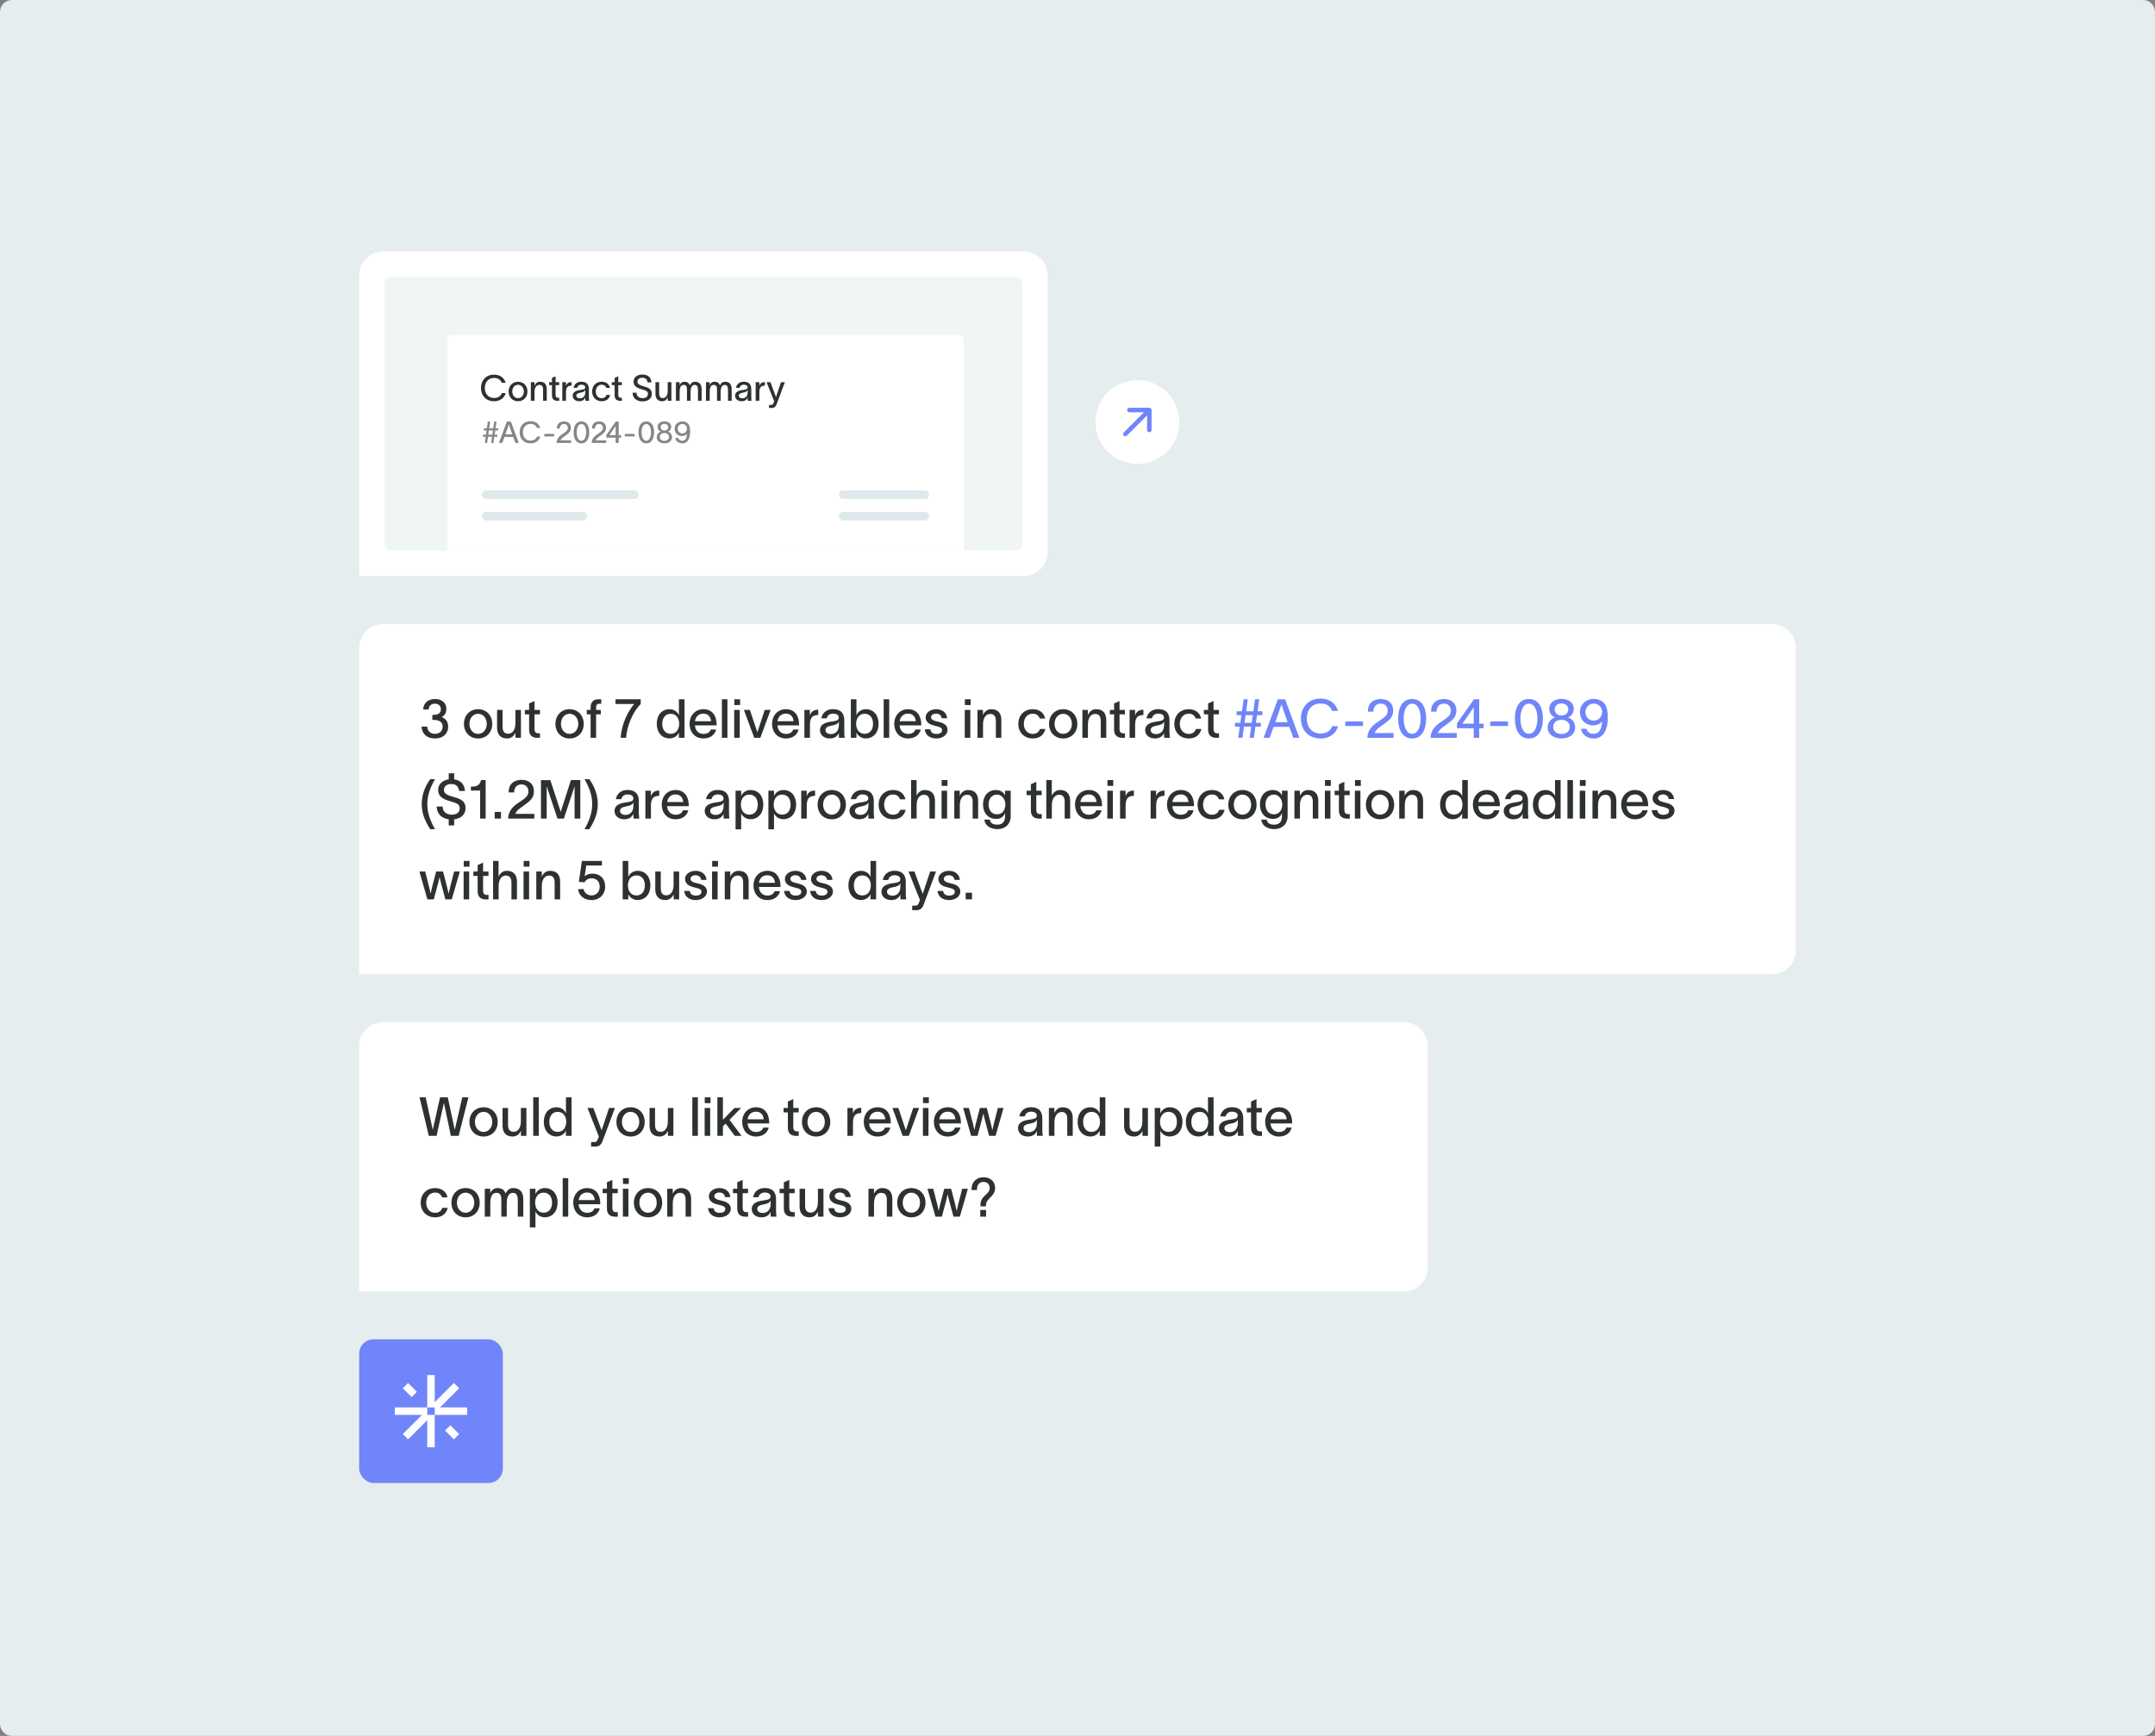 <svg width="720" height="580" viewBox="0 0 720 580" fill="none" xmlns="http://www.w3.org/2000/svg">
<rect x="0" y="0" width="720" height="580" fill="#808080" stroke="none"/>
<path d="M0 4C0 1.791 1.791 0 4 0H716C718.209 0 720 1.791 720 4V576C720 578.209 718.209 580 716 580H4C1.791 580 0 578.209 0 576V4Z" fill="#E5EDEF"/>
<path d="M120 92C120 87.582 123.582 84 128 84H342C346.418 84 350 87.582 350 92V184.5C350 188.918 346.418 192.5 342 192.5H120V92Z" fill="white"/>
<rect x="128.5" y="92.5" width="213" height="91.5" rx="2" fill="#F0F5F6"/>
<path d="M149.5 113.438C149.5 112.644 150.144 112 150.938 112H320.562C321.356 112 322 112.644 322 113.438V184H149.5V113.438Z" fill="white"/>
<path d="M168.962 131.326C168.602 132.826 167.222 134.062 165.05 134.062C162.302 134.062 160.694 132.106 160.694 129.622C160.694 127.162 162.314 125.182 165.062 125.182C167.21 125.182 168.434 126.31 168.962 127.918H167.666C167.21 126.862 166.418 126.274 165.062 126.274C163.082 126.274 161.99 127.798 161.99 129.622C161.99 131.446 163.07 132.97 165.062 132.97C166.466 132.97 167.33 132.286 167.678 131.326H168.962ZM173.083 134.062C171.223 134.062 169.927 132.694 169.927 130.81C169.927 128.926 171.223 127.546 173.083 127.546C174.943 127.546 176.227 128.926 176.227 130.81C176.227 132.694 174.943 134.062 173.083 134.062ZM171.151 130.81C171.151 132.034 171.919 133.042 173.083 133.042C174.235 133.042 175.015 132.034 175.015 130.81C175.015 129.574 174.235 128.566 173.083 128.566C171.919 128.566 171.151 129.574 171.151 130.81ZM177.354 133.906V127.702H178.578V128.83C178.902 128.122 179.478 127.546 180.438 127.546C182.058 127.546 182.67 128.614 182.67 129.958V133.906H181.446V130.162C181.446 129.13 181.05 128.602 180.198 128.602C179.31 128.602 178.59 129.358 178.59 130.942V133.906H177.354ZM185.627 131.974C185.627 132.574 185.879 132.91 186.419 132.91H186.839V133.918H186.239C184.919 133.918 184.415 133.15 184.415 132.094V128.686H183.467V127.702H184.415V126.262L185.627 125.722V127.702H186.827V128.686H185.627V131.974ZM189.089 127.702V128.902C189.413 128.014 190.037 127.666 190.949 127.666V128.83C190.889 128.83 190.613 128.842 190.433 128.89C189.773 128.998 189.101 129.322 189.101 131.026V133.906H187.865V127.702H189.089ZM191.638 129.586C191.782 128.638 192.574 127.534 194.194 127.534C196.366 127.534 196.75 128.89 196.75 130.042V132.562C196.75 133.03 196.786 133.57 196.846 133.906H195.562C195.538 133.642 195.538 133.39 195.538 133.09V132.826H195.526C195.346 133.318 194.83 134.062 193.51 134.062C192.07 134.062 191.338 133.15 191.338 132.214C191.338 130.474 193.498 130.378 194.41 130.222C195.214 130.09 195.526 129.898 195.526 129.382C195.526 128.866 195.046 128.53 194.218 128.53C193.51 128.53 192.982 128.938 192.838 129.586H191.638ZM192.562 132.19C192.562 132.73 193.042 133.09 193.786 133.09C194.674 133.09 195.55 132.526 195.55 131.026V130.27C195.418 130.642 195.118 130.99 193.93 131.194C193.054 131.362 192.562 131.614 192.562 132.19ZM203.853 131.95C203.529 133.294 202.545 134.062 201.045 134.062C199.149 134.062 197.829 132.73 197.829 130.81C197.829 128.878 199.149 127.546 201.045 127.546C202.605 127.546 203.553 128.422 203.805 129.622H202.605C202.377 129.034 201.933 128.542 201.021 128.542C199.821 128.542 199.053 129.538 199.053 130.81C199.053 132.07 199.821 133.054 201.021 133.054C201.849 133.054 202.389 132.67 202.641 131.95H203.853ZM206.568 131.974C206.568 132.574 206.82 132.91 207.36 132.91H207.78V133.918H207.18C205.86 133.918 205.356 133.15 205.356 132.094V128.686H204.408V127.702H205.356V126.262L206.568 125.722V127.702H207.768V128.686H206.568V131.974ZM212.652 131.218C212.712 132.43 213.54 133.03 214.716 133.03C215.7 133.03 216.48 132.586 216.48 131.614C216.48 130.618 215.64 130.438 214.56 130.114C213.144 129.682 211.716 129.25 211.68 127.594C211.656 125.95 213.072 125.134 214.62 125.134C216.336 125.134 217.5 125.974 217.656 127.75H216.348C216.192 126.718 215.676 126.214 214.608 126.214C213.708 126.214 212.976 126.586 212.976 127.546C212.976 128.374 213.768 128.698 214.884 129.022C216.324 129.442 217.776 129.778 217.776 131.59C217.776 133.342 216.276 134.11 214.716 134.11C212.844 134.11 211.416 133.198 211.344 131.218H212.652ZM219.001 131.65V127.702H220.225V131.446C220.225 132.478 220.621 133.006 221.473 133.006C222.361 133.006 223.081 132.25 223.081 130.666V127.702H224.317V133.906H223.093V132.778C222.769 133.486 222.193 134.062 221.233 134.062C219.613 134.062 219.001 132.994 219.001 131.65ZM225.834 133.906V127.702H227.058V128.746C227.202 128.17 227.802 127.546 228.654 127.546C229.614 127.546 230.19 127.93 230.478 128.758C230.85 127.954 231.39 127.546 232.242 127.546C233.766 127.546 234.414 128.614 234.414 129.958V133.906H233.19V130.162C233.19 129.13 232.818 128.602 232.074 128.602C231.306 128.602 230.73 129.37 230.73 130.882V133.906H229.518V130.162C229.518 129.13 229.266 128.602 228.414 128.602C227.358 128.602 227.07 129.682 227.07 130.942V133.906H225.834ZM235.877 133.906V127.702H237.101V128.746C237.245 128.17 237.845 127.546 238.697 127.546C239.657 127.546 240.233 127.93 240.521 128.758C240.893 127.954 241.433 127.546 242.285 127.546C243.809 127.546 244.457 128.614 244.457 129.958V133.906H243.233V130.162C243.233 129.13 242.861 128.602 242.117 128.602C241.349 128.602 240.773 129.37 240.773 130.882V133.906H239.561V130.162C239.561 129.13 239.309 128.602 238.457 128.602C237.401 128.602 237.113 129.682 237.113 130.942V133.906H235.877ZM245.896 129.586C246.04 128.638 246.832 127.534 248.452 127.534C250.624 127.534 251.008 128.89 251.008 130.042V132.562C251.008 133.03 251.044 133.57 251.104 133.906H249.82C249.796 133.642 249.796 133.39 249.796 133.09V132.826H249.784C249.604 133.318 249.088 134.062 247.768 134.062C246.328 134.062 245.596 133.15 245.596 132.214C245.596 130.474 247.756 130.378 248.668 130.222C249.472 130.09 249.784 129.898 249.784 129.382C249.784 128.866 249.304 128.53 248.476 128.53C247.768 128.53 247.24 128.938 247.096 129.586H245.896ZM246.82 132.19C246.82 132.73 247.3 133.09 248.044 133.09C248.932 133.09 249.808 132.526 249.808 131.026V130.27C249.676 130.642 249.376 130.99 248.188 131.194C247.312 131.362 246.82 131.614 246.82 132.19ZM253.695 127.702V128.902C254.019 128.014 254.643 127.666 255.555 127.666V128.83C255.495 128.83 255.219 128.842 255.039 128.89C254.379 128.998 253.707 129.322 253.707 131.026V133.906H252.471V127.702H253.695ZM257.419 127.702C258.043 129.382 258.643 130.978 259.255 132.646H259.279C259.795 131.062 260.371 129.37 260.923 127.702H262.231C261.007 131.038 260.719 131.698 259.459 135.118C259.183 135.862 258.715 136.306 257.875 136.306H256.927V135.298H257.611C258.163 135.298 258.283 135.01 258.451 134.578L258.655 134.062C257.767 131.83 256.939 129.79 256.111 127.702H257.419Z" fill="#2D3132"/>
<path d="M162.979 140.86H163.759L163.449 143.09H164.789L165.099 140.86H165.879L165.569 143.09H166.469V143.8H165.469L165.269 145.23H166.169V145.94H165.169L164.879 148H164.099L164.389 145.94H163.049L162.759 148H161.979L162.269 145.94H161.369V145.23H162.369L162.569 143.8H161.679V143.09H162.669L162.979 140.86ZM163.149 145.23H164.489L164.689 143.8H163.349L163.149 145.23ZM167.815 148H166.695L169.335 140.86H170.685L173.325 148H172.195L171.465 145.98H168.555L167.815 148ZM168.865 145.11H171.155L170.015 141.84H169.995L168.865 145.11ZM180.504 145.85C180.204 147.1 179.054 148.13 177.244 148.13C174.954 148.13 173.614 146.5 173.614 144.43C173.614 142.38 174.964 140.73 177.254 140.73C179.044 140.73 180.064 141.67 180.504 143.01H179.424C179.044 142.13 178.384 141.64 177.254 141.64C175.604 141.64 174.694 142.91 174.694 144.43C174.694 145.95 175.594 147.22 177.254 147.22C178.424 147.22 179.144 146.65 179.434 145.85H180.504ZM181.855 144.98H185.145V145.82H181.855V144.98ZM186.041 143.15C186.041 141.64 186.981 140.81 188.461 140.81C189.811 140.81 190.741 141.62 190.741 142.89C190.741 144.12 190.161 144.59 189.301 145.25C188.481 145.89 187.581 146.35 187.281 147.13H190.811V148H185.941C186.021 146.43 186.981 145.66 188.031 144.96C189.181 144.19 189.721 143.81 189.721 142.94C189.721 142.25 189.261 141.66 188.421 141.66C187.511 141.66 187.071 142.32 187.061 143.15H186.041ZM194.263 147.27C195.393 147.27 195.843 145.76 195.843 144.43C195.843 143.1 195.393 141.67 194.263 141.67C193.133 141.67 192.683 143.1 192.683 144.43C192.683 145.76 193.133 147.27 194.263 147.27ZM191.663 144.43C191.663 142.6 192.323 140.81 194.263 140.81C196.203 140.81 196.863 142.6 196.863 144.43C196.863 146.26 196.203 148.13 194.263 148.13C192.323 148.13 191.663 146.27 191.663 144.43ZM197.77 143.15C197.77 141.64 198.71 140.81 200.19 140.81C201.54 140.81 202.47 141.62 202.47 142.89C202.47 144.12 201.89 144.59 201.03 145.25C200.21 145.89 199.31 146.35 199.01 147.13H202.54V148H197.67C197.75 146.43 198.71 145.66 199.76 144.96C200.91 144.19 201.45 143.81 201.45 142.94C201.45 142.25 200.99 141.66 200.15 141.66C199.24 141.66 198.8 142.32 198.79 143.15H197.77ZM202.588 146.23V145.33L205.728 140.86H206.708V145.38H207.518V146.23H206.708V148H205.688V146.23H202.588ZM203.588 145.38H205.688V142.4H205.658L203.588 145.38ZM208.76 144.98H212.05V145.82H208.76V144.98ZM215.933 147.27C217.063 147.27 217.513 145.76 217.513 144.43C217.513 143.1 217.063 141.67 215.933 141.67C214.803 141.67 214.353 143.1 214.353 144.43C214.353 145.76 214.803 147.27 215.933 147.27ZM213.333 144.43C213.333 142.6 213.993 140.81 215.933 140.81C217.873 140.81 218.533 142.6 218.533 144.43C218.533 146.26 217.873 148.13 215.933 148.13C213.993 148.13 213.333 146.27 213.333 144.43ZM221.987 140.79C223.327 140.79 224.257 141.52 224.257 142.59C224.257 143.41 223.787 144.02 223.167 144.22C223.827 144.41 224.517 145.07 224.517 146.05C224.517 147.35 223.457 148.13 221.997 148.13C220.477 148.13 219.407 147.35 219.417 146.05C219.427 145.07 220.157 144.4 220.807 144.21C220.127 143.98 219.707 143.42 219.707 142.59C219.707 141.52 220.637 140.79 221.987 140.79ZM220.437 145.98C220.437 146.71 220.977 147.31 221.987 147.31C222.987 147.31 223.507 146.71 223.507 145.97C223.507 145.27 222.987 144.67 221.987 144.67C220.977 144.67 220.437 145.27 220.437 145.98ZM220.717 142.74C220.717 143.33 221.197 143.87 221.987 143.87C222.777 143.87 223.247 143.34 223.247 142.74C223.247 142.14 222.777 141.62 221.987 141.62C221.187 141.62 220.717 142.14 220.717 142.74ZM225.403 143.26C225.403 141.84 226.503 140.79 227.983 140.79C228.743 140.79 229.423 141.07 229.883 141.57C230.413 142.16 230.573 143.1 230.573 144.33C230.573 146.37 229.833 148.13 228.013 148.13C226.623 148.13 225.773 147.34 225.593 146.34H226.613C226.743 146.78 227.093 147.27 227.963 147.27C229.023 147.27 229.433 146.33 229.523 144.97C229.243 145.32 228.653 145.7 227.843 145.7C226.433 145.7 225.403 144.66 225.403 143.26ZM226.423 143.23C226.423 144.11 227.083 144.83 227.973 144.83C228.893 144.83 229.523 144.05 229.523 143.23C229.523 142.32 228.843 141.65 227.973 141.65C227.113 141.65 226.423 142.36 226.423 143.23Z" fill="#3D4344" fill-opacity="0.64"/>
<rect x="160.969" y="163.844" width="52.469" height="2.875" rx="1.438" fill="#DFE9EB"/>
<rect x="280.281" y="163.844" width="30.188" height="2.875" rx="1.438" fill="#DFE9EB"/>
<rect x="280.281" y="171.031" width="30.188" height="2.875" rx="1.438" fill="#DFE9EB"/>
<rect x="160.969" y="171.031" width="35.219" height="2.875" rx="1.438" fill="#DFE9EB"/>
<path d="M120 216.5C120 212.082 123.582 208.5 128 208.5H592C596.418 208.5 600 212.082 600 216.5V317.5C600 321.918 596.418 325.5 592 325.5H120V216.5Z" fill="white"/>
<path d="M141.386 237.068C141.476 234.98 142.916 233.558 145.346 233.558C147.668 233.558 149.126 234.854 149.126 236.816C149.126 238.22 148.586 239.012 147.596 239.606C148.946 240.146 149.72 241.118 149.738 242.828C149.738 245.024 148.118 246.734 145.346 246.734C142.718 246.734 141.116 245.366 140.846 242.99V242.792H142.754V242.936C142.898 244.43 143.888 245.186 145.346 245.186C146.984 245.186 147.902 244.124 147.902 242.738C147.902 241.154 146.57 240.542 145.004 240.542H144.446V238.868C144.752 238.868 144.986 238.85 145.256 238.832C146.498 238.742 147.29 238.202 147.29 237.014C147.29 235.808 146.534 235.124 145.292 235.124C144.032 235.124 143.384 235.844 143.24 236.798L143.204 237.068H141.386ZM159.741 246.734C156.951 246.734 155.007 244.682 155.007 241.856C155.007 239.03 156.951 236.96 159.741 236.96C162.531 236.96 164.457 239.03 164.457 241.856C164.457 244.682 162.531 246.734 159.741 246.734ZM156.843 241.856C156.843 243.692 157.995 245.204 159.741 245.204C161.469 245.204 162.639 243.692 162.639 241.856C162.639 240.002 161.469 238.49 159.741 238.49C157.995 238.49 156.843 240.002 156.843 241.856ZM166.076 243.116V237.194H167.912V242.81C167.912 244.358 168.506 245.15 169.784 245.15C171.116 245.15 172.196 244.016 172.196 241.64V237.194H174.05V246.5H172.214V244.808C171.728 245.87 170.864 246.734 169.424 246.734C166.994 246.734 166.076 245.132 166.076 243.116ZM178.593 243.602C178.593 244.502 178.971 245.006 179.781 245.006H180.411V246.518H179.511C177.531 246.518 176.775 245.366 176.775 243.782V238.67H175.353V237.194H176.775V235.034L178.593 234.224V237.194H180.393V238.67H178.593V243.602ZM190.31 246.734C187.52 246.734 185.576 244.682 185.576 241.856C185.576 239.03 187.52 236.96 190.31 236.96C193.1 236.96 195.026 239.03 195.026 241.856C195.026 244.682 193.1 246.734 190.31 246.734ZM187.412 241.856C187.412 243.692 188.564 245.204 190.31 245.204C192.038 245.204 193.208 243.692 193.208 241.856C193.208 240.002 192.038 238.49 190.31 238.49C188.564 238.49 187.412 240.002 187.412 241.856ZM197.328 236.33C197.328 234.872 198.012 233.648 199.848 233.648H200.892V235.142H200.334C199.578 235.142 199.164 235.394 199.164 236.42V237.194H200.73V238.67H199.164V246.5H197.328V238.67H196.05V237.194H197.328V236.33ZM214.07 235.214C211.496 237.752 209.426 242.522 209.192 246.5H207.356C207.698 241.802 209.732 237.788 211.892 235.214H205.646V233.648H214.07V235.214ZM223.715 236.96C225.371 236.96 226.487 238.058 226.811 238.976H226.829V233.648H228.701V246.5H226.811V244.772H226.793C226.451 245.654 225.371 246.716 223.715 246.716C221.123 246.716 219.431 244.736 219.431 241.82C219.431 238.904 221.123 236.96 223.715 236.96ZM221.267 241.82C221.267 243.746 222.221 245.186 224.093 245.186C226.019 245.186 226.919 243.584 226.919 241.82C226.919 240.092 226.001 238.49 224.093 238.49C222.275 238.49 221.267 239.912 221.267 241.82ZM239.274 243.746C238.752 245.672 237.168 246.734 235.026 246.734C232.254 246.734 230.4 244.736 230.4 241.802C230.4 238.994 232.344 236.96 235.008 236.96C238.23 236.96 239.4 239.498 239.418 242.018V242.36H232.182C232.326 244.142 233.442 245.222 235.008 245.222C236.16 245.222 237.132 244.772 237.456 243.746H239.274ZM232.2 240.974H237.582C237.438 239.498 236.61 238.436 235.008 238.436C233.424 238.436 232.416 239.462 232.2 240.974ZM241.189 233.648H243.043V246.5H241.189V233.648ZM247.282 235.574H245.338V233.648H247.282V235.574ZM245.302 246.5V237.194H247.156V246.5H245.302ZM250.546 237.194C251.374 239.696 252.202 242.144 253.03 244.646H253.048C253.804 242.27 254.686 239.678 255.496 237.194H257.476C256.324 240.29 255.19 243.404 254.038 246.5H251.986C250.834 243.404 249.7 240.29 248.548 237.194H250.546ZM266.836 243.746C266.314 245.672 264.73 246.734 262.588 246.734C259.816 246.734 257.962 244.736 257.962 241.802C257.962 238.994 259.906 236.96 262.57 236.96C265.792 236.96 266.962 239.498 266.98 242.018V242.36H259.744C259.888 244.142 261.004 245.222 262.57 245.222C263.722 245.222 264.694 244.772 265.018 243.746H266.836ZM259.762 240.974H265.144C265 239.498 264.172 238.436 262.57 238.436C260.986 238.436 259.978 239.462 259.762 240.974ZM270.587 237.194V238.994C271.073 237.662 272.009 237.14 273.377 237.14V238.886C273.287 238.886 272.873 238.904 272.603 238.976C271.613 239.138 270.605 239.624 270.605 242.18V246.5H268.751V237.194H270.587ZM274.411 240.02C274.627 238.598 275.815 236.942 278.245 236.942C281.503 236.942 282.079 238.976 282.079 240.704V244.484C282.079 245.186 282.133 245.996 282.223 246.5H280.297C280.261 246.104 280.261 245.726 280.261 245.276V244.88H280.243C279.973 245.618 279.199 246.734 277.219 246.734C275.059 246.734 273.961 245.366 273.961 243.962C273.961 241.352 277.201 241.208 278.569 240.974C279.775 240.776 280.243 240.488 280.243 239.714C280.243 238.94 279.523 238.436 278.281 238.436C277.219 238.436 276.427 239.048 276.211 240.02H274.411ZM275.797 243.926C275.797 244.736 276.517 245.276 277.633 245.276C278.965 245.276 280.279 244.43 280.279 242.18V241.046C280.081 241.604 279.631 242.126 277.849 242.432C276.535 242.684 275.797 243.062 275.797 243.926ZM289.259 236.96C291.851 236.96 293.543 238.904 293.543 241.82C293.543 244.736 291.833 246.716 289.241 246.716C287.603 246.716 286.505 245.654 286.163 244.772H286.145V246.5H284.273V233.648H286.145V238.976H286.163C286.487 238.058 287.585 236.96 289.259 236.96ZM286.037 241.82C286.037 243.584 286.937 245.186 288.863 245.186C290.735 245.186 291.689 243.746 291.689 241.82C291.689 239.912 290.699 238.49 288.863 238.49C286.955 238.49 286.037 240.092 286.037 241.82ZM295.241 233.648H297.095V246.5H295.241V233.648ZM307.653 243.746C307.131 245.672 305.547 246.734 303.405 246.734C300.633 246.734 298.779 244.736 298.779 241.802C298.779 238.994 300.723 236.96 303.387 236.96C306.609 236.96 307.779 239.498 307.797 242.018V242.36H300.561C300.705 244.142 301.821 245.222 303.387 245.222C304.539 245.222 305.511 244.772 305.835 243.746H307.653ZM300.579 240.974H305.961C305.817 239.498 304.989 238.436 303.387 238.436C301.803 238.436 300.795 239.462 300.579 240.974ZM314.644 239.984C314.536 238.868 313.618 238.436 312.718 238.436C311.872 238.436 311.08 238.922 311.08 239.642C311.08 240.326 311.728 240.722 312.592 240.938C313.024 241.046 313.42 241.136 313.834 241.244C315.292 241.622 316.588 242.324 316.588 243.836C316.588 245.744 314.644 246.734 312.844 246.734C311.116 246.734 309.172 245.942 308.992 243.674H310.828C311.026 244.772 311.71 245.24 312.88 245.24C313.78 245.24 314.752 244.916 314.752 243.944C314.752 243.17 314.014 242.918 313.186 242.702C312.754 242.594 312.304 242.486 311.872 242.36C310.432 242 309.262 241.154 309.262 239.714C309.262 237.986 310.99 236.96 312.772 236.96C314.68 236.96 316.246 237.968 316.444 239.984H314.644ZM324.309 235.574H322.365V233.648H324.309V235.574ZM322.329 246.5V237.194H324.183V246.5H322.329ZM326.583 246.5V237.194H328.419V238.886C328.905 237.824 329.769 236.96 331.209 236.96C333.639 236.96 334.557 238.562 334.557 240.578V246.5H332.721V240.884C332.721 239.336 332.127 238.544 330.849 238.544C329.517 238.544 328.437 239.678 328.437 242.054V246.5H326.583ZM349.264 243.566C348.778 245.582 347.302 246.734 345.052 246.734C342.208 246.734 340.228 244.736 340.228 241.856C340.228 238.958 342.208 236.96 345.052 236.96C347.392 236.96 348.814 238.274 349.192 240.074H347.392C347.05 239.192 346.384 238.454 345.016 238.454C343.216 238.454 342.064 239.948 342.064 241.856C342.064 243.746 343.216 245.222 345.016 245.222C346.258 245.222 347.068 244.646 347.446 243.566H349.264ZM355.228 246.734C352.438 246.734 350.494 244.682 350.494 241.856C350.494 239.03 352.438 236.96 355.228 236.96C358.018 236.96 359.944 239.03 359.944 241.856C359.944 244.682 358.018 246.734 355.228 246.734ZM352.33 241.856C352.33 243.692 353.482 245.204 355.228 245.204C356.956 245.204 358.126 243.692 358.126 241.856C358.126 240.002 356.956 238.49 355.228 238.49C353.482 238.49 352.33 240.002 352.33 241.856ZM361.634 246.5V237.194H363.47V238.886C363.956 237.824 364.82 236.96 366.26 236.96C368.69 236.96 369.608 238.562 369.608 240.578V246.5H367.772V240.884C367.772 239.336 367.178 238.544 365.9 238.544C364.568 238.544 363.488 239.678 363.488 242.054V246.5H361.634ZM374.044 243.602C374.044 244.502 374.422 245.006 375.232 245.006H375.862V246.518H374.962C372.982 246.518 372.226 245.366 372.226 243.782V238.67H370.804V237.194H372.226V235.034L374.044 234.224V237.194H375.844V238.67H374.044V243.602ZM379.238 237.194V238.994C379.724 237.662 380.66 237.14 382.028 237.14V238.886C381.938 238.886 381.524 238.904 381.254 238.976C380.264 239.138 379.256 239.624 379.256 242.18V246.5H377.402V237.194H379.238ZM383.061 240.02C383.277 238.598 384.465 236.942 386.895 236.942C390.153 236.942 390.729 238.976 390.729 240.704V244.484C390.729 245.186 390.783 245.996 390.873 246.5H388.947C388.911 246.104 388.911 245.726 388.911 245.276V244.88H388.893C388.623 245.618 387.849 246.734 385.869 246.734C383.709 246.734 382.611 245.366 382.611 243.962C382.611 241.352 385.851 241.208 387.219 240.974C388.425 240.776 388.893 240.488 388.893 239.714C388.893 238.94 388.173 238.436 386.931 238.436C385.869 238.436 385.077 239.048 384.861 240.02H383.061ZM384.447 243.926C384.447 244.736 385.167 245.276 386.283 245.276C387.615 245.276 388.929 244.43 388.929 242.18V241.046C388.731 241.604 388.281 242.126 386.499 242.432C385.185 242.684 384.447 243.062 384.447 243.926ZM401.383 243.566C400.897 245.582 399.421 246.734 397.171 246.734C394.327 246.734 392.347 244.736 392.347 241.856C392.347 238.958 394.327 236.96 397.171 236.96C399.511 236.96 400.933 238.274 401.311 240.074H399.511C399.169 239.192 398.503 238.454 397.135 238.454C395.335 238.454 394.183 239.948 394.183 241.856C394.183 243.746 395.335 245.222 397.135 245.222C398.377 245.222 399.187 244.646 399.565 243.566H401.383ZM405.456 243.602C405.456 244.502 405.834 245.006 406.644 245.006H407.274V246.518H406.374C404.394 246.518 403.638 245.366 403.638 243.782V238.67H402.216V237.194H403.638V235.034L405.456 234.224V237.194H407.256V238.67H405.456V243.602ZM143.744 277.064C142.016 274.382 140.9 271.79 140.9 268.64C140.9 265.814 141.89 262.808 143.744 260.342H145.346C143.762 263.06 142.772 265.706 142.772 268.64C142.772 271.664 143.78 274.31 145.346 277.064H143.744ZM149.92 258.38H151.738V260.396C153.79 260.684 155.158 261.944 155.356 264.266H153.394C153.16 262.718 152.386 261.962 150.784 261.962C149.434 261.962 148.336 262.52 148.336 263.96C148.336 265.202 149.524 265.688 151.198 266.174C153.358 266.804 155.536 267.308 155.536 270.026C155.536 272.348 153.772 273.518 151.738 273.752V275.786H149.92V273.734C147.634 273.428 145.978 272.06 145.888 269.468H147.85C147.94 271.286 149.182 272.186 150.946 272.186C152.422 272.186 153.592 271.52 153.592 270.062C153.592 268.568 152.332 268.298 150.712 267.812C148.588 267.164 146.446 266.516 146.392 264.032C146.356 261.89 147.976 260.684 149.92 260.396V258.38ZM162.255 273.5H160.419V264.14H157.323V262.844C159.051 262.844 160.293 262.52 160.725 260.648H162.255V273.5ZM165.285 271.268H167.391V273.5H165.285V271.268ZM169.926 264.77C169.926 262.052 171.618 260.558 174.282 260.558C176.712 260.558 178.386 262.016 178.386 264.302C178.386 266.516 177.342 267.362 175.794 268.55C174.318 269.702 172.698 270.53 172.158 271.934H178.512V273.5H169.746C169.89 270.674 171.618 269.288 173.508 268.028C175.578 266.642 176.55 265.958 176.55 264.392C176.55 263.15 175.722 262.088 174.21 262.088C172.572 262.088 171.78 263.276 171.762 264.77H169.926ZM180.743 273.5V260.648L183.875 260.666L187.331 271.214H187.349L190.751 260.648H193.883V273.5H191.975V262.808H191.939L188.393 273.5H186.251L182.687 262.808H182.651V273.5H180.743ZM195.284 277.064C196.85 274.31 197.858 271.664 197.858 268.64C197.858 265.706 196.868 263.06 195.284 260.342H196.886C198.74 262.808 199.73 265.814 199.73 268.64C199.73 271.79 198.614 274.382 196.886 277.064H195.284ZM205.768 267.02C205.984 265.598 207.172 263.942 209.602 263.942C212.86 263.942 213.436 265.976 213.436 267.704V271.484C213.436 272.186 213.49 272.996 213.58 273.5H211.654C211.618 273.104 211.618 272.726 211.618 272.276V271.88H211.6C211.33 272.618 210.556 273.734 208.576 273.734C206.416 273.734 205.318 272.366 205.318 270.962C205.318 268.352 208.558 268.208 209.926 267.974C211.132 267.776 211.6 267.488 211.6 266.714C211.6 265.94 210.88 265.436 209.638 265.436C208.576 265.436 207.784 266.048 207.568 267.02H205.768ZM207.154 270.926C207.154 271.736 207.874 272.276 208.99 272.276C210.322 272.276 211.636 271.43 211.636 269.18V268.046C211.438 268.604 210.988 269.126 209.206 269.432C207.892 269.684 207.154 270.062 207.154 270.926ZM217.466 264.194V265.994C217.952 264.662 218.888 264.14 220.256 264.14V265.886C220.166 265.886 219.752 265.904 219.482 265.976C218.492 266.138 217.484 266.624 217.484 269.18V273.5H215.63V264.194H217.466ZM229.975 270.746C229.453 272.672 227.869 273.734 225.727 273.734C222.955 273.734 221.101 271.736 221.101 268.802C221.101 265.994 223.045 263.96 225.709 263.96C228.931 263.96 230.101 266.498 230.119 269.018V269.36H222.883C223.027 271.142 224.143 272.222 225.709 272.222C226.861 272.222 227.833 271.772 228.157 270.746H229.975ZM222.901 267.974H228.283C228.139 266.498 227.311 265.436 225.709 265.436C224.125 265.436 223.117 266.462 222.901 267.974ZM235.897 267.02C236.113 265.598 237.301 263.942 239.731 263.942C242.989 263.942 243.565 265.976 243.565 267.704V271.484C243.565 272.186 243.619 272.996 243.709 273.5H241.783C241.747 273.104 241.747 272.726 241.747 272.276V271.88H241.729C241.459 272.618 240.685 273.734 238.705 273.734C236.545 273.734 235.447 272.366 235.447 270.962C235.447 268.352 238.687 268.208 240.055 267.974C241.261 267.776 241.729 267.488 241.729 266.714C241.729 265.94 241.009 265.436 239.767 265.436C238.705 265.436 237.913 266.048 237.697 267.02H235.897ZM237.283 270.926C237.283 271.736 238.003 272.276 239.119 272.276C240.451 272.276 241.765 271.43 241.765 269.18V268.046C241.567 268.604 241.117 269.126 239.335 269.432C238.021 269.684 237.283 270.062 237.283 270.926ZM250.745 263.96C253.337 263.96 255.029 265.904 255.029 268.82C255.029 271.736 253.319 273.716 250.727 273.716C249.089 273.716 247.991 272.654 247.649 271.772H247.631V277.1H245.759V264.194H247.631V265.976H247.649C247.973 265.058 249.071 263.96 250.745 263.96ZM247.523 268.82C247.523 270.584 248.423 272.186 250.349 272.186C252.221 272.186 253.175 270.746 253.175 268.82C253.175 266.912 252.185 265.49 250.349 265.49C248.441 265.49 247.523 267.092 247.523 268.82ZM261.714 263.96C264.306 263.96 265.998 265.904 265.998 268.82C265.998 271.736 264.288 273.716 261.696 273.716C260.058 273.716 258.96 272.654 258.618 271.772H258.6V277.1H256.728V264.194H258.6V265.976H258.618C258.942 265.058 260.04 263.96 261.714 263.96ZM258.492 268.82C258.492 270.584 259.392 272.186 261.318 272.186C263.19 272.186 264.144 270.746 264.144 268.82C264.144 266.912 263.154 265.49 261.318 265.49C259.41 265.49 258.492 267.092 258.492 268.82ZM269.533 264.194V265.994C270.019 264.662 270.955 264.14 272.323 264.14V265.886C272.233 265.886 271.819 265.904 271.549 265.976C270.559 266.138 269.551 266.624 269.551 269.18V273.5H267.697V264.194H269.533ZM277.901 273.734C275.111 273.734 273.167 271.682 273.167 268.856C273.167 266.03 275.111 263.96 277.901 263.96C280.691 263.96 282.617 266.03 282.617 268.856C282.617 271.682 280.691 273.734 277.901 273.734ZM275.003 268.856C275.003 270.692 276.155 272.204 277.901 272.204C279.629 272.204 280.799 270.692 280.799 268.856C280.799 267.002 279.629 265.49 277.901 265.49C276.155 265.49 275.003 267.002 275.003 268.856ZM284.272 267.02C284.488 265.598 285.676 263.942 288.106 263.942C291.364 263.942 291.94 265.976 291.94 267.704V271.484C291.94 272.186 291.994 272.996 292.084 273.5H290.158C290.122 273.104 290.122 272.726 290.122 272.276V271.88H290.104C289.834 272.618 289.06 273.734 287.08 273.734C284.92 273.734 283.822 272.366 283.822 270.962C283.822 268.352 287.062 268.208 288.43 267.974C289.636 267.776 290.104 267.488 290.104 266.714C290.104 265.94 289.384 265.436 288.142 265.436C287.08 265.436 286.288 266.048 286.072 267.02H284.272ZM285.658 270.926C285.658 271.736 286.378 272.276 287.494 272.276C288.826 272.276 290.14 271.43 290.14 269.18V268.046C289.942 268.604 289.492 269.126 287.71 269.432C286.396 269.684 285.658 270.062 285.658 270.926ZM302.594 270.566C302.108 272.582 300.632 273.734 298.382 273.734C295.538 273.734 293.558 271.736 293.558 268.856C293.558 265.958 295.538 263.96 298.382 263.96C300.722 263.96 302.144 265.274 302.522 267.074H300.722C300.38 266.192 299.714 265.454 298.346 265.454C296.546 265.454 295.394 266.948 295.394 268.856C295.394 270.746 296.546 272.222 298.346 272.222C299.588 272.222 300.398 271.646 300.776 270.566H302.594ZM304.4 273.5V260.648H306.236V265.886C306.722 264.824 307.586 263.96 309.026 263.96C311.456 263.96 312.374 265.562 312.374 267.578V273.5H310.538V267.884C310.538 266.336 309.944 265.544 308.666 265.544C307.334 265.544 306.254 266.678 306.254 269.054V273.5H304.4ZM316.557 262.574H314.613V260.648H316.557V262.574ZM314.577 273.5V264.194H316.431V273.5H314.577ZM318.831 273.5V264.194H320.667V265.886C321.153 264.824 322.017 263.96 323.457 263.96C325.887 263.96 326.805 265.562 326.805 267.578V273.5H324.969V267.884C324.969 266.336 324.375 265.544 323.097 265.544C321.765 265.544 320.685 266.678 320.685 269.054V273.5H318.831ZM335.795 264.194H337.685V272.69C337.685 275.588 335.597 277.028 333.239 277.028C330.845 277.028 329.081 275.804 328.865 273.842H330.701C330.881 275.066 331.835 275.534 333.239 275.534C334.697 275.534 335.795 274.742 335.795 272.798V271.682H335.777C335.381 272.744 334.499 273.608 332.753 273.608C330.143 273.608 328.433 271.61 328.433 268.766C328.433 265.94 330.125 263.96 332.753 263.96C334.481 263.96 335.435 264.914 335.777 265.778H335.795V264.194ZM330.287 268.766C330.287 270.512 331.169 272.078 333.095 272.078C335.219 272.078 335.903 270.206 335.903 268.766C335.903 267.362 334.967 265.49 333.095 265.49C331.223 265.49 330.287 267.056 330.287 268.766ZM346.235 270.602C346.235 271.502 346.613 272.006 347.423 272.006H348.053V273.518H347.153C345.173 273.518 344.417 272.366 344.417 270.782V265.67H342.995V264.194H344.417V262.034L346.235 261.224V264.194H348.035V265.67H346.235V270.602ZM349.575 273.5V260.648H351.411V265.886C351.897 264.824 352.761 263.96 354.201 263.96C356.631 263.96 357.549 265.562 357.549 267.578V273.5H355.713V267.884C355.713 266.336 355.119 265.544 353.841 265.544C352.509 265.544 351.429 266.678 351.429 269.054V273.5H349.575ZM368.051 270.746C367.529 272.672 365.945 273.734 363.803 273.734C361.031 273.734 359.177 271.736 359.177 268.802C359.177 265.994 361.121 263.96 363.785 263.96C367.007 263.96 368.177 266.498 368.195 269.018V269.36H360.959C361.103 271.142 362.219 272.222 363.785 272.222C364.937 272.222 365.909 271.772 366.233 270.746H368.051ZM360.977 267.974H366.359C366.215 266.498 365.387 265.436 363.785 265.436C362.201 265.436 361.193 266.462 360.977 267.974ZM371.946 262.574H370.002V260.648H371.946V262.574ZM369.966 273.5V264.194H371.82V273.5H369.966ZM376.056 264.194V265.994C376.542 264.662 377.478 264.14 378.846 264.14V265.886C378.756 265.886 378.342 265.904 378.072 265.976C377.082 266.138 376.074 266.624 376.074 269.18V273.5H374.22V264.194H376.056ZM386.269 264.194V265.994C386.755 264.662 387.691 264.14 389.059 264.14V265.886C388.969 265.886 388.555 265.904 388.285 265.976C387.295 266.138 386.287 266.624 386.287 269.18V273.5H384.433V264.194H386.269ZM398.778 270.746C398.256 272.672 396.672 273.734 394.53 273.734C391.758 273.734 389.904 271.736 389.904 268.802C389.904 265.994 391.848 263.96 394.512 263.96C397.734 263.96 398.904 266.498 398.922 269.018V269.36H391.686C391.83 271.142 392.946 272.222 394.512 272.222C395.664 272.222 396.636 271.772 396.96 270.746H398.778ZM391.704 267.974H397.086C396.942 266.498 396.114 265.436 394.512 265.436C392.928 265.436 391.92 266.462 391.704 267.974ZM409.153 270.566C408.667 272.582 407.191 273.734 404.941 273.734C402.097 273.734 400.117 271.736 400.117 268.856C400.117 265.958 402.097 263.96 404.941 263.96C407.281 263.96 408.703 265.274 409.081 267.074H407.281C406.939 266.192 406.273 265.454 404.905 265.454C403.105 265.454 401.953 266.948 401.953 268.856C401.953 270.746 403.105 272.222 404.905 272.222C406.147 272.222 406.957 271.646 407.335 270.566H409.153ZM415.116 273.734C412.326 273.734 410.382 271.682 410.382 268.856C410.382 266.03 412.326 263.96 415.116 263.96C417.906 263.96 419.832 266.03 419.832 268.856C419.832 271.682 417.906 273.734 415.116 273.734ZM412.218 268.856C412.218 270.692 413.37 272.204 415.116 272.204C416.844 272.204 418.014 270.692 418.014 268.856C418.014 267.002 416.844 265.49 415.116 265.49C413.37 265.49 412.218 267.002 412.218 268.856ZM428.309 264.194H430.199V272.69C430.199 275.588 428.111 277.028 425.753 277.028C423.359 277.028 421.595 275.804 421.379 273.842H423.215C423.395 275.066 424.349 275.534 425.753 275.534C427.211 275.534 428.309 274.742 428.309 272.798V271.682H428.291C427.895 272.744 427.013 273.608 425.267 273.608C422.657 273.608 420.947 271.61 420.947 268.766C420.947 265.94 422.639 263.96 425.267 263.96C426.995 263.96 427.949 264.914 428.291 265.778H428.309V264.194ZM422.801 268.766C422.801 270.512 423.683 272.078 425.609 272.078C427.733 272.078 428.417 270.206 428.417 268.766C428.417 267.362 427.481 265.49 425.609 265.49C423.737 265.49 422.801 267.056 422.801 268.766ZM432.474 273.5V264.194H434.31V265.886C434.796 264.824 435.66 263.96 437.1 263.96C439.53 263.96 440.448 265.562 440.448 267.578V273.5H438.612V267.884C438.612 266.336 438.018 265.544 436.74 265.544C435.408 265.544 434.328 266.678 434.328 269.054V273.5H432.474ZM444.632 262.574H442.688V260.648H444.632V262.574ZM442.652 273.5V264.194H444.506V273.5H442.652ZM449.155 270.602C449.155 271.502 449.533 272.006 450.343 272.006H450.973V273.518H450.073C448.093 273.518 447.337 272.366 447.337 270.782V265.67H445.915V264.194H447.337V262.034L449.155 261.224V264.194H450.955V265.67H449.155V270.602ZM454.651 262.574H452.707V260.648H454.651V262.574ZM452.671 273.5V264.194H454.525V273.5H452.671ZM461.083 273.734C458.293 273.734 456.349 271.682 456.349 268.856C456.349 266.03 458.293 263.96 461.083 263.96C463.873 263.96 465.799 266.03 465.799 268.856C465.799 271.682 463.873 273.734 461.083 273.734ZM458.185 268.856C458.185 270.692 459.337 272.204 461.083 272.204C462.811 272.204 463.981 270.692 463.981 268.856C463.981 267.002 462.811 265.49 461.083 265.49C459.337 265.49 458.185 267.002 458.185 268.856ZM467.489 273.5V264.194H469.325V265.886C469.811 264.824 470.675 263.96 472.115 263.96C474.545 263.96 475.463 265.562 475.463 267.578V273.5H473.627V267.884C473.627 266.336 473.033 265.544 471.755 265.544C470.423 265.544 469.343 266.678 469.343 269.054V273.5H467.489ZM485.418 263.96C487.074 263.96 488.19 265.058 488.514 265.976H488.532V260.648H490.404V273.5H488.514V271.772H488.496C488.154 272.654 487.074 273.716 485.418 273.716C482.826 273.716 481.134 271.736 481.134 268.82C481.134 265.904 482.826 263.96 485.418 263.96ZM482.97 268.82C482.97 270.746 483.924 272.186 485.796 272.186C487.722 272.186 488.622 270.584 488.622 268.82C488.622 267.092 487.704 265.49 485.796 265.49C483.978 265.49 482.97 266.912 482.97 268.82ZM500.977 270.746C500.455 272.672 498.871 273.734 496.729 273.734C493.957 273.734 492.103 271.736 492.103 268.802C492.103 265.994 494.047 263.96 496.711 263.96C499.933 263.96 501.103 266.498 501.121 269.018V269.36H493.885C494.029 271.142 495.145 272.222 496.711 272.222C497.863 272.222 498.835 271.772 499.159 270.746H500.977ZM493.903 267.974H499.285C499.141 266.498 498.313 265.436 496.711 265.436C495.127 265.436 494.119 266.462 493.903 267.974ZM502.856 267.02C503.072 265.598 504.26 263.942 506.69 263.942C509.948 263.942 510.524 265.976 510.524 267.704V271.484C510.524 272.186 510.578 272.996 510.668 273.5H508.742C508.706 273.104 508.706 272.726 508.706 272.276V271.88H508.688C508.418 272.618 507.644 273.734 505.664 273.734C503.504 273.734 502.406 272.366 502.406 270.962C502.406 268.352 505.646 268.208 507.014 267.974C508.22 267.776 508.688 267.488 508.688 266.714C508.688 265.94 507.968 265.436 506.726 265.436C505.664 265.436 504.872 266.048 504.656 267.02H502.856ZM504.242 270.926C504.242 271.736 504.962 272.276 506.078 272.276C507.41 272.276 508.724 271.43 508.724 269.18V268.046C508.526 268.604 508.076 269.126 506.294 269.432C504.98 269.684 504.242 270.062 504.242 270.926ZM516.426 263.96C518.082 263.96 519.198 265.058 519.522 265.976H519.54V260.648H521.412V273.5H519.522V271.772H519.504C519.162 272.654 518.082 273.716 516.426 273.716C513.834 273.716 512.142 271.736 512.142 268.82C512.142 265.904 513.834 263.96 516.426 263.96ZM513.978 268.82C513.978 270.746 514.932 272.186 516.804 272.186C518.73 272.186 519.63 270.584 519.63 268.82C519.63 267.092 518.712 265.49 516.804 265.49C514.986 265.49 513.978 266.912 513.978 268.82ZM523.687 260.648H525.541V273.5H523.687V260.648ZM529.78 262.574H527.836V260.648H529.78V262.574ZM527.8 273.5V264.194H529.654V273.5H527.8ZM532.054 273.5V264.194H533.89V265.886C534.376 264.824 535.24 263.96 536.68 263.96C539.11 263.96 540.028 265.562 540.028 267.578V273.5H538.192V267.884C538.192 266.336 537.598 265.544 536.32 265.544C534.988 265.544 533.908 266.678 533.908 269.054V273.5H532.054ZM550.53 270.746C550.008 272.672 548.424 273.734 546.282 273.734C543.51 273.734 541.656 271.736 541.656 268.802C541.656 265.994 543.6 263.96 546.264 263.96C549.486 263.96 550.656 266.498 550.674 269.018V269.36H543.438C543.582 271.142 544.698 272.222 546.264 272.222C547.416 272.222 548.388 271.772 548.712 270.746H550.53ZM543.456 267.974H548.838C548.694 266.498 547.866 265.436 546.264 265.436C544.68 265.436 543.672 266.462 543.456 267.974ZM557.521 266.984C557.413 265.868 556.495 265.436 555.595 265.436C554.749 265.436 553.957 265.922 553.957 266.642C553.957 267.326 554.605 267.722 555.469 267.938C555.901 268.046 556.297 268.136 556.711 268.244C558.169 268.622 559.465 269.324 559.465 270.836C559.465 272.744 557.521 273.734 555.721 273.734C553.993 273.734 552.049 272.942 551.869 270.674H553.705C553.903 271.772 554.587 272.24 555.757 272.24C556.657 272.24 557.629 271.916 557.629 270.944C557.629 270.17 556.891 269.918 556.063 269.702C555.631 269.594 555.181 269.486 554.749 269.36C553.309 269 552.139 268.154 552.139 266.714C552.139 264.986 553.867 263.96 555.649 263.96C557.557 263.96 559.123 264.968 559.321 266.984H557.521ZM142.79 300.5L140.126 291.194H142.052L143.402 296.468C143.582 297.188 143.69 297.818 143.87 298.556H143.888C144.068 297.836 144.176 297.188 144.356 296.432L145.724 291.194H148.028L149.378 296.432C149.558 297.116 149.72 297.872 149.882 298.574H149.9C150.062 297.89 150.224 297.152 150.386 296.432L151.718 291.194H153.626L150.944 300.5H148.802L147.344 295.046L146.876 293.12H146.84C146.696 293.768 146.57 294.362 146.39 295.046L144.932 300.5H142.79ZM156.878 289.574H154.934V287.648H156.878V289.574ZM154.898 300.5V291.194H156.752V300.5H154.898ZM161.401 297.602C161.401 298.502 161.779 299.006 162.589 299.006H163.219V300.518H162.319C160.339 300.518 159.583 299.366 159.583 297.782V292.67H158.161V291.194H159.583V289.034L161.401 288.224V291.194H163.201V292.67H161.401V297.602ZM164.741 300.5V287.648H166.577V292.886C167.063 291.824 167.927 290.96 169.367 290.96C171.797 290.96 172.715 292.562 172.715 294.578V300.5H170.879V294.884C170.879 293.336 170.285 292.544 169.007 292.544C167.675 292.544 166.595 293.678 166.595 296.054V300.5H164.741ZM176.899 289.574H174.955V287.648H176.899V289.574ZM174.919 300.5V291.194H176.773V300.5H174.919ZM179.173 300.5V291.194H181.009V292.886C181.495 291.824 182.359 290.96 183.799 290.96C186.229 290.96 187.147 292.562 187.147 294.578V300.5H185.311V294.884C185.311 293.336 184.717 292.544 183.439 292.544C182.107 292.544 181.027 293.678 181.027 296.054V300.5H179.173ZM201.098 289.196H195.878L195.338 292.778C195.95 292.22 196.868 291.896 197.894 291.896C200.468 291.896 202.196 293.534 202.196 296.306C202.196 298.754 200.36 300.734 197.642 300.734C195.158 300.734 193.358 299.222 193.142 297.08L194.978 297.062C195.176 298.214 196.22 299.186 197.624 299.186C199.046 299.186 200.36 298.124 200.36 296.306C200.36 294.632 199.46 293.462 197.57 293.462C196.436 293.462 195.68 294.092 195.266 294.812L193.412 294.632L194.402 287.648H201.098V289.196ZM213.022 290.96C215.614 290.96 217.306 292.904 217.306 295.82C217.306 298.736 215.596 300.716 213.004 300.716C211.366 300.716 210.268 299.654 209.926 298.772H209.908V300.5H208.036V287.648H209.908V292.976H209.926C210.25 292.058 211.348 290.96 213.022 290.96ZM209.8 295.82C209.8 297.584 210.7 299.186 212.626 299.186C214.498 299.186 215.452 297.746 215.452 295.82C215.452 293.912 214.462 292.49 212.626 292.49C210.718 292.49 209.8 294.092 209.8 295.82ZM218.933 297.116V291.194H220.769V296.81C220.769 298.358 221.363 299.15 222.641 299.15C223.973 299.15 225.053 298.016 225.053 295.64V291.194H226.907V300.5H225.071V298.808C224.585 299.87 223.721 300.734 222.281 300.734C219.851 300.734 218.933 299.132 218.933 297.116ZM234.259 293.984C234.151 292.868 233.233 292.436 232.333 292.436C231.487 292.436 230.695 292.922 230.695 293.642C230.695 294.326 231.343 294.722 232.207 294.938C232.639 295.046 233.035 295.136 233.449 295.244C234.907 295.622 236.203 296.324 236.203 297.836C236.203 299.744 234.259 300.734 232.459 300.734C230.731 300.734 228.787 299.942 228.607 297.674H230.443C230.641 298.772 231.325 299.24 232.495 299.24C233.395 299.24 234.367 298.916 234.367 297.944C234.367 297.17 233.629 296.918 232.801 296.702C232.369 296.594 231.919 296.486 231.487 296.36C230.047 296 228.877 295.154 228.877 293.714C228.877 291.986 230.605 290.96 232.387 290.96C234.295 290.96 235.861 291.968 236.059 293.984H234.259ZM239.882 289.574H237.938V287.648H239.882V289.574ZM237.902 300.5V291.194H239.756V300.5H237.902ZM242.155 300.5V291.194H243.991V292.886C244.477 291.824 245.341 290.96 246.781 290.96C249.211 290.96 250.129 292.562 250.129 294.578V300.5H248.293V294.884C248.293 293.336 247.699 292.544 246.421 292.544C245.089 292.544 244.009 293.678 244.009 296.054V300.5H242.155ZM260.631 297.746C260.109 299.672 258.525 300.734 256.383 300.734C253.611 300.734 251.757 298.736 251.757 295.802C251.757 292.994 253.701 290.96 256.365 290.96C259.587 290.96 260.757 293.498 260.775 296.018V296.36H253.539C253.683 298.142 254.799 299.222 256.365 299.222C257.517 299.222 258.489 298.772 258.813 297.746H260.631ZM253.557 294.974H258.939C258.795 293.498 257.967 292.436 256.365 292.436C254.781 292.436 253.773 293.462 253.557 294.974ZM267.622 293.984C267.514 292.868 266.596 292.436 265.696 292.436C264.85 292.436 264.058 292.922 264.058 293.642C264.058 294.326 264.706 294.722 265.57 294.938C266.002 295.046 266.398 295.136 266.812 295.244C268.27 295.622 269.566 296.324 269.566 297.836C269.566 299.744 267.622 300.734 265.822 300.734C264.094 300.734 262.15 299.942 261.97 297.674H263.806C264.004 298.772 264.688 299.24 265.858 299.24C266.758 299.24 267.73 298.916 267.73 297.944C267.73 297.17 266.992 296.918 266.164 296.702C265.732 296.594 265.282 296.486 264.85 296.36C263.41 296 262.24 295.154 262.24 293.714C262.24 291.986 263.968 290.96 265.75 290.96C267.658 290.96 269.224 291.968 269.422 293.984H267.622ZM276.341 293.984C276.233 292.868 275.315 292.436 274.415 292.436C273.569 292.436 272.777 292.922 272.777 293.642C272.777 294.326 273.425 294.722 274.289 294.938C274.721 295.046 275.117 295.136 275.531 295.244C276.989 295.622 278.285 296.324 278.285 297.836C278.285 299.744 276.341 300.734 274.541 300.734C272.813 300.734 270.869 299.942 270.689 297.674H272.525C272.723 298.772 273.407 299.24 274.577 299.24C275.477 299.24 276.449 298.916 276.449 297.944C276.449 297.17 275.711 296.918 274.883 296.702C274.451 296.594 274.001 296.486 273.569 296.36C272.129 296 270.959 295.154 270.959 293.714C270.959 291.986 272.687 290.96 274.469 290.96C276.377 290.96 277.943 291.968 278.141 293.984H276.341ZM287.735 290.96C289.391 290.96 290.507 292.058 290.831 292.976H290.849V287.648H292.721V300.5H290.831V298.772H290.813C290.471 299.654 289.391 300.716 287.735 300.716C285.143 300.716 283.451 298.736 283.451 295.82C283.451 292.904 285.143 290.96 287.735 290.96ZM285.287 295.82C285.287 297.746 286.241 299.186 288.113 299.186C290.039 299.186 290.939 297.584 290.939 295.82C290.939 294.092 290.021 292.49 288.113 292.49C286.295 292.49 285.287 293.912 285.287 295.82ZM294.959 294.02C295.175 292.598 296.363 290.942 298.793 290.942C302.051 290.942 302.627 292.976 302.627 294.704V298.484C302.627 299.186 302.681 299.996 302.771 300.5H300.845C300.809 300.104 300.809 299.726 300.809 299.276V298.88H300.791C300.521 299.618 299.747 300.734 297.767 300.734C295.607 300.734 294.509 299.366 294.509 297.962C294.509 295.352 297.749 295.208 299.117 294.974C300.323 294.776 300.791 294.488 300.791 293.714C300.791 292.94 300.071 292.436 298.829 292.436C297.767 292.436 296.975 293.048 296.759 294.02H294.959ZM296.345 297.926C296.345 298.736 297.065 299.276 298.181 299.276C299.513 299.276 300.827 298.43 300.827 296.18V295.046C300.629 295.604 300.179 296.126 298.397 296.432C297.083 296.684 296.345 297.062 296.345 297.926ZM305.512 291.194C306.448 293.714 307.348 296.108 308.266 298.61H308.302C309.076 296.234 309.94 293.696 310.768 291.194H312.73C310.894 296.198 310.462 297.188 308.572 302.318C308.158 303.434 307.456 304.1 306.196 304.1H304.774V302.588H305.8C306.628 302.588 306.808 302.156 307.06 301.508L307.366 300.734C306.034 297.386 304.792 294.326 303.55 291.194H305.512ZM318.898 293.984C318.79 292.868 317.872 292.436 316.972 292.436C316.126 292.436 315.333 292.922 315.333 293.642C315.333 294.326 315.982 294.722 316.846 294.938C317.278 295.046 317.674 295.136 318.088 295.244C319.546 295.622 320.842 296.324 320.842 297.836C320.842 299.744 318.898 300.734 317.098 300.734C315.37 300.734 313.426 299.942 313.246 297.674H315.082C315.28 298.772 315.964 299.24 317.134 299.24C318.034 299.24 319.006 298.916 319.006 297.944C319.006 297.17 318.268 296.918 317.439 296.702C317.008 296.594 316.558 296.486 316.126 296.36C314.686 296 313.516 295.154 313.516 293.714C313.516 291.986 315.244 290.96 317.026 290.96C318.934 290.96 320.5 291.968 320.698 293.984H318.898ZM322.644 298.268H324.75V300.5H322.644V298.268Z" fill="#2D3132"/>
<path d="M415.499 233.648H416.903L416.345 237.662H418.757L419.315 233.648H420.719L420.161 237.662H421.781V238.94H419.981L419.621 241.514H421.241V242.792H419.441L418.919 246.5H417.515L418.037 242.792H415.625L415.103 246.5H413.699L414.221 242.792H412.601V241.514H414.401L414.761 238.94H413.159V237.662H414.941L415.499 233.648ZM415.805 241.514H418.217L418.577 238.94H416.165L415.805 241.514ZM424.204 246.5H422.188L426.94 233.648H429.37L434.122 246.5H432.088L430.774 242.864H425.536L424.204 246.5ZM426.094 241.298H430.216L428.164 235.412H428.128L426.094 241.298ZM447.045 242.63C446.505 244.88 444.435 246.734 441.177 246.734C437.055 246.734 434.643 243.8 434.643 240.074C434.643 236.384 437.073 233.414 441.195 233.414C444.417 233.414 446.253 235.106 447.045 237.518H445.101C444.417 235.934 443.229 235.052 441.195 235.052C438.225 235.052 436.587 237.338 436.587 240.074C436.587 242.81 438.207 245.096 441.195 245.096C443.301 245.096 444.597 244.07 445.119 242.63H447.045ZM449.477 241.064H455.399V242.576H449.477V241.064ZM457.012 237.77C457.012 235.052 458.704 233.558 461.368 233.558C463.798 233.558 465.472 235.016 465.472 237.302C465.472 239.516 464.428 240.362 462.88 241.55C461.404 242.702 459.784 243.53 459.244 244.934H465.598V246.5H456.832C456.976 243.674 458.704 242.288 460.594 241.028C462.664 239.642 463.636 238.958 463.636 237.392C463.636 236.15 462.808 235.088 461.296 235.088C459.658 235.088 458.866 236.276 458.848 237.77H457.012ZM471.81 245.186C473.844 245.186 474.654 242.468 474.654 240.074C474.654 237.68 473.844 235.106 471.81 235.106C469.776 235.106 468.966 237.68 468.966 240.074C468.966 242.468 469.776 245.186 471.81 245.186ZM467.13 240.074C467.13 236.78 468.318 233.558 471.81 233.558C475.302 233.558 476.49 236.78 476.49 240.074C476.49 243.368 475.302 246.734 471.81 246.734C468.318 246.734 467.13 243.386 467.13 240.074ZM478.123 237.77C478.123 235.052 479.815 233.558 482.479 233.558C484.909 233.558 486.583 235.016 486.583 237.302C486.583 239.516 485.539 240.362 483.991 241.55C482.515 242.702 480.895 243.53 480.355 244.934H486.709V246.5H477.943C478.087 243.674 479.815 242.288 481.705 241.028C483.775 239.642 484.747 238.958 484.747 237.392C484.747 236.15 483.919 235.088 482.407 235.088C480.769 235.088 479.977 236.276 479.959 237.77H478.123ZM486.796 243.314V241.694L492.448 233.648H494.212V241.784H495.67V243.314H494.212V246.5H492.376V243.314H486.796ZM488.596 241.784H492.376V236.42H492.322L488.596 241.784ZM497.905 241.064H503.827V242.576H497.905V241.064ZM510.816 245.186C512.85 245.186 513.66 242.468 513.66 240.074C513.66 237.68 512.85 235.106 510.816 235.106C508.782 235.106 507.972 237.68 507.972 240.074C507.972 242.468 508.782 245.186 510.816 245.186ZM506.136 240.074C506.136 236.78 507.324 233.558 510.816 233.558C514.308 233.558 515.496 236.78 515.496 240.074C515.496 243.368 514.308 246.734 510.816 246.734C507.324 246.734 506.136 243.386 506.136 240.074ZM521.713 233.522C524.125 233.522 525.799 234.836 525.799 236.762C525.799 238.238 524.953 239.336 523.837 239.696C525.025 240.038 526.267 241.226 526.267 242.99C526.267 245.33 524.359 246.734 521.731 246.734C518.995 246.734 517.069 245.33 517.087 242.99C517.105 241.226 518.419 240.02 519.589 239.678C518.365 239.264 517.609 238.256 517.609 236.762C517.609 234.836 519.283 233.522 521.713 233.522ZM518.923 242.864C518.923 244.178 519.895 245.258 521.713 245.258C523.513 245.258 524.449 244.178 524.449 242.846C524.449 241.586 523.513 240.506 521.713 240.506C519.895 240.506 518.923 241.586 518.923 242.864ZM519.427 237.032C519.427 238.094 520.291 239.066 521.713 239.066C523.135 239.066 523.981 238.112 523.981 237.032C523.981 235.952 523.135 235.016 521.713 235.016C520.273 235.016 519.427 235.952 519.427 237.032ZM527.862 237.968C527.862 235.412 529.842 233.522 532.506 233.522C533.874 233.522 535.098 234.026 535.926 234.926C536.88 235.988 537.168 237.68 537.168 239.894C537.168 243.566 535.836 246.734 532.56 246.734C530.058 246.734 528.528 245.312 528.204 243.512H530.04C530.274 244.304 530.904 245.186 532.47 245.186C534.378 245.186 535.116 243.494 535.278 241.046C534.774 241.676 533.712 242.36 532.254 242.36C529.716 242.36 527.862 240.488 527.862 237.968ZM529.698 237.914C529.698 239.498 530.886 240.794 532.488 240.794C534.144 240.794 535.278 239.39 535.278 237.914C535.278 236.276 534.054 235.07 532.488 235.07C530.94 235.07 529.698 236.348 529.698 237.914Z" fill="#7085F9"/>
<path d="M120 349.5C120 345.082 123.582 341.5 128 341.5H469C473.418 341.5 477 345.082 477 349.5V423.5C477 427.918 473.418 431.5 469 431.5H120V349.5Z" fill="white"/>
<path d="M140.162 366.648H142.214L144.266 375.972L144.572 377.43H144.608L144.932 375.972L147.02 366.648H149.612L151.61 375.972L151.934 377.448H151.97L152.294 375.972L154.454 366.648H156.506L154.13 375.972L153.248 379.5H150.62L149.9 375.972L148.334 368.592H148.298L146.642 375.972L145.868 379.5H143.258L142.43 375.972L140.162 366.648ZM161.569 379.734C158.779 379.734 156.835 377.682 156.835 374.856C156.835 372.03 158.779 369.96 161.569 369.96C164.359 369.96 166.285 372.03 166.285 374.856C166.285 377.682 164.359 379.734 161.569 379.734ZM158.671 374.856C158.671 376.692 159.823 378.204 161.569 378.204C163.297 378.204 164.467 376.692 164.467 374.856C164.467 373.002 163.297 371.49 161.569 371.49C159.823 371.49 158.671 373.002 158.671 374.856ZM167.904 376.116V370.194H169.74V375.81C169.74 377.358 170.334 378.15 171.612 378.15C172.944 378.15 174.024 377.016 174.024 374.64V370.194H175.878V379.5H174.042V377.808C173.556 378.87 172.692 379.734 171.252 379.734C168.822 379.734 167.904 378.132 167.904 376.116ZM178.154 366.648H180.008V379.5H178.154V366.648ZM185.975 369.96C187.631 369.96 188.747 371.058 189.071 371.976H189.089V366.648H190.961V379.5H189.071V377.772H189.053C188.711 378.654 187.631 379.716 185.975 379.716C183.383 379.716 181.691 377.736 181.691 374.82C181.691 371.904 183.383 369.96 185.975 369.96ZM183.527 374.82C183.527 376.746 184.481 378.186 186.353 378.186C188.279 378.186 189.179 376.584 189.179 374.82C189.179 373.092 188.261 371.49 186.353 371.49C184.535 371.49 183.527 372.912 183.527 374.82ZM198.233 370.194C199.169 372.714 200.069 375.108 200.987 377.61H201.023C201.797 375.234 202.661 372.696 203.489 370.194H205.451C203.615 375.198 203.183 376.188 201.293 381.318C200.879 382.434 200.177 383.1 198.917 383.1H197.495V381.588H198.521C199.349 381.588 199.529 381.156 199.781 380.508L200.087 379.734C198.755 376.386 197.513 373.326 196.271 370.194H198.233ZM210.683 379.734C207.893 379.734 205.949 377.682 205.949 374.856C205.949 372.03 207.893 369.96 210.683 369.96C213.473 369.96 215.399 372.03 215.399 374.856C215.399 377.682 213.473 379.734 210.683 379.734ZM207.785 374.856C207.785 376.692 208.937 378.204 210.683 378.204C212.411 378.204 213.581 376.692 213.581 374.856C213.581 373.002 212.411 371.49 210.683 371.49C208.937 371.49 207.785 373.002 207.785 374.856ZM217.017 376.116V370.194H218.853V375.81C218.853 377.358 219.447 378.15 220.725 378.15C222.057 378.15 223.137 377.016 223.137 374.64V370.194H224.991V379.5H223.155V377.808C222.669 378.87 221.805 379.734 220.365 379.734C217.935 379.734 217.017 378.132 217.017 376.116ZM231.31 366.648H233.164V379.5H231.31V366.648ZM237.403 368.574H235.459V366.648H237.403V368.574ZM235.423 379.5V370.194H237.277V379.5H235.423ZM241.531 379.5H239.677V366.648H241.531V374.154L245.383 370.194H247.615L243.727 374.154L247.759 379.5H245.491L242.449 375.414L241.531 376.296V379.5ZM256.852 376.746C256.33 378.672 254.746 379.734 252.604 379.734C249.832 379.734 247.978 377.736 247.978 374.802C247.978 371.994 249.922 369.96 252.586 369.96C255.808 369.96 256.978 372.498 256.996 375.018V375.36H249.76C249.904 377.142 251.02 378.222 252.586 378.222C253.738 378.222 254.71 377.772 255.034 376.746H256.852ZM249.778 373.974H255.16C255.016 372.498 254.188 371.436 252.586 371.436C251.002 371.436 249.994 372.462 249.778 373.974ZM265.042 376.602C265.042 377.502 265.42 378.006 266.23 378.006H266.86V379.518H265.96C263.98 379.518 263.224 378.366 263.224 376.782V371.67H261.802V370.194H263.224V368.034L265.042 367.224V370.194H266.842V371.67H265.042V376.602ZM272.681 379.734C269.891 379.734 267.947 377.682 267.947 374.856C267.947 372.03 269.891 369.96 272.681 369.96C275.471 369.96 277.397 372.03 277.397 374.856C277.397 377.682 275.471 379.734 272.681 379.734ZM269.783 374.856C269.783 376.692 270.935 378.204 272.681 378.204C274.409 378.204 275.579 376.692 275.579 374.856C275.579 373.002 274.409 371.49 272.681 371.49C270.935 371.49 269.783 373.002 269.783 374.856ZM284.966 370.194V371.994C285.452 370.662 286.388 370.14 287.756 370.14V371.886C287.666 371.886 287.252 371.904 286.982 371.976C285.992 372.138 284.984 372.624 284.984 375.18V379.5H283.13V370.194H284.966ZM297.475 376.746C296.953 378.672 295.369 379.734 293.227 379.734C290.455 379.734 288.601 377.736 288.601 374.802C288.601 371.994 290.545 369.96 293.209 369.96C296.431 369.96 297.601 372.498 297.619 375.018V375.36H290.383C290.527 377.142 291.643 378.222 293.209 378.222C294.361 378.222 295.333 377.772 295.657 376.746H297.475ZM290.401 373.974H295.783C295.639 372.498 294.811 371.436 293.209 371.436C291.625 371.436 290.617 372.462 290.401 373.974ZM300.151 370.194C300.979 372.696 301.807 375.144 302.635 377.646H302.653C303.409 375.27 304.291 372.678 305.101 370.194H307.081C305.929 373.29 304.795 376.404 303.643 379.5H301.591C300.439 376.404 299.305 373.29 298.153 370.194H300.151ZM310.335 368.574H308.391V366.648H310.335V368.574ZM308.355 379.5V370.194H310.209V379.5H308.355ZM320.907 376.746C320.385 378.672 318.801 379.734 316.659 379.734C313.887 379.734 312.033 377.736 312.033 374.802C312.033 371.994 313.977 369.96 316.641 369.96C319.863 369.96 321.033 372.498 321.051 375.018V375.36H313.815C313.959 377.142 315.075 378.222 316.641 378.222C317.793 378.222 318.765 377.772 319.089 376.746H320.907ZM313.833 373.974H319.215C319.071 372.498 318.243 371.436 316.641 371.436C315.057 371.436 314.049 372.462 313.833 373.974ZM324.46 379.5L321.796 370.194H323.722L325.072 375.468C325.252 376.188 325.36 376.818 325.54 377.556H325.558C325.738 376.836 325.846 376.188 326.026 375.432L327.394 370.194H329.698L331.048 375.432C331.228 376.116 331.39 376.872 331.552 377.574H331.57C331.732 376.89 331.894 376.152 332.056 375.432L333.388 370.194H335.296L332.614 379.5H330.472L329.014 374.046L328.546 372.12H328.51C328.366 372.768 328.24 373.362 328.06 374.046L326.602 379.5H324.46ZM340.575 373.02C340.791 371.598 341.979 369.942 344.409 369.942C347.667 369.942 348.243 371.976 348.243 373.704V377.484C348.243 378.186 348.297 378.996 348.387 379.5H346.461C346.425 379.104 346.425 378.726 346.425 378.276V377.88H346.407C346.137 378.618 345.363 379.734 343.383 379.734C341.223 379.734 340.125 378.366 340.125 376.962C340.125 374.352 343.365 374.208 344.733 373.974C345.939 373.776 346.407 373.488 346.407 372.714C346.407 371.94 345.687 371.436 344.445 371.436C343.383 371.436 342.591 372.048 342.375 373.02H340.575ZM341.961 376.926C341.961 377.736 342.681 378.276 343.797 378.276C345.129 378.276 346.443 377.43 346.443 375.18V374.046C346.245 374.604 345.795 375.126 344.013 375.432C342.699 375.684 341.961 376.062 341.961 376.926ZM350.437 379.5V370.194H352.273V371.886C352.759 370.824 353.623 369.96 355.063 369.96C357.493 369.96 358.411 371.562 358.411 373.578V379.5H356.575V373.884C356.575 372.336 355.981 371.544 354.703 371.544C353.371 371.544 352.291 372.678 352.291 375.054V379.5H350.437ZM364.322 369.96C365.978 369.96 367.094 371.058 367.418 371.976H367.436V366.648H369.308V379.5H367.418V377.772H367.4C367.058 378.654 365.978 379.716 364.322 379.716C361.73 379.716 360.038 377.736 360.038 374.82C360.038 371.904 361.73 369.96 364.322 369.96ZM361.874 374.82C361.874 376.746 362.828 378.186 364.7 378.186C366.626 378.186 367.526 376.584 367.526 374.82C367.526 373.092 366.608 371.49 364.7 371.49C362.882 371.49 361.874 372.912 361.874 374.82ZM375.554 376.116V370.194H377.39V375.81C377.39 377.358 377.984 378.15 379.262 378.15C380.594 378.15 381.674 377.016 381.674 374.64V370.194H383.528V379.5H381.692V377.808C381.206 378.87 380.342 379.734 378.902 379.734C376.472 379.734 375.554 378.132 375.554 376.116ZM390.79 369.96C393.382 369.96 395.074 371.904 395.074 374.82C395.074 377.736 393.364 379.716 390.772 379.716C389.134 379.716 388.036 378.654 387.694 377.772H387.676V383.1H385.804V370.194H387.676V371.976H387.694C388.018 371.058 389.116 369.96 390.79 369.96ZM387.568 374.82C387.568 376.584 388.468 378.186 390.394 378.186C392.266 378.186 393.22 376.746 393.22 374.82C393.22 372.912 392.23 371.49 390.394 371.49C388.486 371.49 387.568 373.092 387.568 374.82ZM400.481 369.96C402.137 369.96 403.253 371.058 403.577 371.976H403.595V366.648H405.467V379.5H403.577V377.772H403.559C403.217 378.654 402.137 379.716 400.481 379.716C397.889 379.716 396.197 377.736 396.197 374.82C396.197 371.904 397.889 369.96 400.481 369.96ZM398.033 374.82C398.033 376.746 398.987 378.186 400.859 378.186C402.785 378.186 403.685 376.584 403.685 374.82C403.685 373.092 402.767 371.49 400.859 371.49C399.041 371.49 398.033 372.912 398.033 374.82ZM407.705 373.02C407.921 371.598 409.109 369.942 411.539 369.942C414.797 369.942 415.373 371.976 415.373 373.704V377.484C415.373 378.186 415.427 378.996 415.517 379.5H413.591C413.555 379.104 413.555 378.726 413.555 378.276V377.88H413.537C413.267 378.618 412.493 379.734 410.513 379.734C408.353 379.734 407.255 378.366 407.255 376.962C407.255 374.352 410.495 374.208 411.863 373.974C413.069 373.776 413.537 373.488 413.537 372.714C413.537 371.94 412.817 371.436 411.575 371.436C410.513 371.436 409.721 372.048 409.505 373.02H407.705ZM409.091 376.926C409.091 377.736 409.811 378.276 410.927 378.276C412.259 378.276 413.573 377.43 413.573 375.18V374.046C413.375 374.604 412.925 375.126 411.143 375.432C409.829 375.684 409.091 376.062 409.091 376.926ZM419.8 376.602C419.8 377.502 420.178 378.006 420.988 378.006H421.618V379.518H420.718C418.738 379.518 417.982 378.366 417.982 376.782V371.67H416.56V370.194H417.982V368.034L419.8 367.224V370.194H421.6V371.67H419.8V376.602ZM431.578 376.746C431.056 378.672 429.472 379.734 427.33 379.734C424.558 379.734 422.704 377.736 422.704 374.802C422.704 371.994 424.648 369.96 427.312 369.96C430.534 369.96 431.704 372.498 431.722 375.018V375.36H424.486C424.63 377.142 425.746 378.222 427.312 378.222C428.464 378.222 429.436 377.772 429.76 376.746H431.578ZM424.504 373.974H429.886C429.742 372.498 428.914 371.436 427.312 371.436C425.728 371.436 424.72 372.462 424.504 373.974ZM149.594 403.566C149.108 405.582 147.632 406.734 145.382 406.734C142.538 406.734 140.558 404.736 140.558 401.856C140.558 398.958 142.538 396.96 145.382 396.96C147.722 396.96 149.144 398.274 149.522 400.074H147.722C147.38 399.192 146.714 398.454 145.346 398.454C143.546 398.454 142.394 399.948 142.394 401.856C142.394 403.746 143.546 405.222 145.346 405.222C146.588 405.222 147.398 404.646 147.776 403.566H149.594ZM155.558 406.734C152.768 406.734 150.824 404.682 150.824 401.856C150.824 399.03 152.768 396.96 155.558 396.96C158.348 396.96 160.274 399.03 160.274 401.856C160.274 404.682 158.348 406.734 155.558 406.734ZM152.66 401.856C152.66 403.692 153.812 405.204 155.558 405.204C157.286 405.204 158.456 403.692 158.456 401.856C158.456 400.002 157.286 398.49 155.558 398.49C153.812 398.49 152.66 400.002 152.66 401.856ZM161.964 406.5V397.194H163.8V398.76C164.016 397.896 164.916 396.96 166.194 396.96C167.634 396.96 168.498 397.536 168.93 398.778C169.488 397.572 170.298 396.96 171.576 396.96C173.862 396.96 174.834 398.562 174.834 400.578V406.5H172.998V400.884C172.998 399.336 172.44 398.544 171.324 398.544C170.172 398.544 169.308 399.696 169.308 401.964V406.5H167.49V400.884C167.49 399.336 167.112 398.544 165.834 398.544C164.25 398.544 163.818 400.164 163.818 402.054V406.5H161.964ZM182.015 396.96C184.607 396.96 186.299 398.904 186.299 401.82C186.299 404.736 184.589 406.716 181.997 406.716C180.359 406.716 179.261 405.654 178.919 404.772H178.901V410.1H177.029V397.194H178.901V398.976H178.919C179.243 398.058 180.341 396.96 182.015 396.96ZM178.793 401.82C178.793 403.584 179.693 405.186 181.619 405.186C183.491 405.186 184.445 403.746 184.445 401.82C184.445 399.912 183.455 398.49 181.619 398.49C179.711 398.49 178.793 400.092 178.793 401.82ZM187.997 393.648H189.851V406.5H187.997V393.648ZM200.409 403.746C199.887 405.672 198.303 406.734 196.161 406.734C193.389 406.734 191.535 404.736 191.535 401.802C191.535 398.994 193.479 396.96 196.143 396.96C199.365 396.96 200.535 399.498 200.553 402.018V402.36H193.317C193.461 404.142 194.577 405.222 196.143 405.222C197.295 405.222 198.267 404.772 198.591 403.746H200.409ZM193.335 400.974H198.717C198.573 399.498 197.745 398.436 196.143 398.436C194.559 398.436 193.551 399.462 193.335 400.974ZM204.591 403.602C204.591 404.502 204.969 405.006 205.779 405.006H206.409V406.518H205.509C203.529 406.518 202.773 405.366 202.773 403.782V398.67H201.351V397.194H202.773V395.034L204.591 394.224V397.194H206.391V398.67H204.591V403.602ZM210.087 395.574H208.143V393.648H210.087V395.574ZM208.107 406.5V397.194H209.961V406.5H208.107ZM216.519 406.734C213.729 406.734 211.785 404.682 211.785 401.856C211.785 399.03 213.729 396.96 216.519 396.96C219.309 396.96 221.235 399.03 221.235 401.856C221.235 404.682 219.309 406.734 216.519 406.734ZM213.621 401.856C213.621 403.692 214.773 405.204 216.519 405.204C218.247 405.204 219.417 403.692 219.417 401.856C219.417 400.002 218.247 398.49 216.519 398.49C214.773 398.49 213.621 400.002 213.621 401.856ZM222.925 406.5V397.194H224.761V398.886C225.247 397.824 226.111 396.96 227.551 396.96C229.981 396.96 230.899 398.562 230.899 400.578V406.5H229.063V400.884C229.063 399.336 228.469 398.544 227.191 398.544C225.859 398.544 224.779 399.678 224.779 402.054V406.5H222.925ZM242.222 399.984C242.114 398.868 241.196 398.436 240.296 398.436C239.45 398.436 238.658 398.922 238.658 399.642C238.658 400.326 239.306 400.722 240.17 400.938C240.602 401.046 240.998 401.136 241.412 401.244C242.87 401.622 244.166 402.324 244.166 403.836C244.166 405.744 242.222 406.734 240.422 406.734C238.694 406.734 236.75 405.942 236.57 403.674H238.406C238.604 404.772 239.288 405.24 240.458 405.24C241.358 405.24 242.33 404.916 242.33 403.944C242.33 403.17 241.592 402.918 240.764 402.702C240.332 402.594 239.882 402.486 239.45 402.36C238.01 402 236.84 401.154 236.84 399.714C236.84 397.986 238.568 396.96 240.35 396.96C242.258 396.96 243.824 397.968 244.022 399.984H242.222ZM248.132 403.602C248.132 404.502 248.51 405.006 249.32 405.006H249.95V406.518H249.05C247.07 406.518 246.314 405.366 246.314 403.782V398.67H244.892V397.194H246.314V395.034L248.132 394.224V397.194H249.932V398.67H248.132V403.602ZM251.612 400.02C251.828 398.598 253.016 396.942 255.446 396.942C258.704 396.942 259.28 398.976 259.28 400.704V404.484C259.28 405.186 259.334 405.996 259.424 406.5H257.498C257.462 406.104 257.462 405.726 257.462 405.276V404.88H257.444C257.174 405.618 256.4 406.734 254.42 406.734C252.26 406.734 251.162 405.366 251.162 403.962C251.162 401.352 254.402 401.208 255.77 400.974C256.976 400.776 257.444 400.488 257.444 399.714C257.444 398.94 256.724 398.436 255.482 398.436C254.42 398.436 253.628 399.048 253.412 400.02H251.612ZM252.998 403.926C252.998 404.736 253.718 405.276 254.834 405.276C256.166 405.276 257.48 404.43 257.48 402.18V401.046C257.282 401.604 256.832 402.126 255.05 402.432C253.736 402.684 252.998 403.062 252.998 403.926ZM263.706 403.602C263.706 404.502 264.084 405.006 264.894 405.006H265.524V406.518H264.624C262.644 406.518 261.888 405.366 261.888 403.782V398.67H260.466V397.194H261.888V395.034L263.706 394.224V397.194H265.506V398.67H263.706V403.602ZM267.15 403.116V397.194H268.986V402.81C268.986 404.358 269.58 405.15 270.858 405.15C272.19 405.15 273.27 404.016 273.27 401.64V397.194H275.124V406.5H273.288V404.808C272.802 405.87 271.938 406.734 270.498 406.734C268.068 406.734 267.15 405.132 267.15 403.116ZM282.476 399.984C282.368 398.868 281.45 398.436 280.55 398.436C279.704 398.436 278.912 398.922 278.912 399.642C278.912 400.326 279.56 400.722 280.424 400.938C280.856 401.046 281.252 401.136 281.666 401.244C283.124 401.622 284.42 402.324 284.42 403.836C284.42 405.744 282.476 406.734 280.676 406.734C278.948 406.734 277.004 405.942 276.824 403.674H278.66C278.858 404.772 279.542 405.24 280.712 405.24C281.612 405.24 282.584 404.916 282.584 403.944C282.584 403.17 281.846 402.918 281.018 402.702C280.586 402.594 280.136 402.486 279.704 402.36C278.264 402 277.094 401.154 277.094 399.714C277.094 397.986 278.822 396.96 280.604 396.96C282.512 396.96 284.078 397.968 284.276 399.984H282.476ZM290.161 406.5V397.194H291.997V398.886C292.483 397.824 293.347 396.96 294.787 396.96C297.217 396.96 298.135 398.562 298.135 400.578V406.5H296.299V400.884C296.299 399.336 295.705 398.544 294.427 398.544C293.095 398.544 292.015 399.678 292.015 402.054V406.5H290.161ZM304.497 406.734C301.707 406.734 299.763 404.682 299.763 401.856C299.763 399.03 301.707 396.96 304.497 396.96C307.287 396.96 309.213 399.03 309.213 401.856C309.213 404.682 307.287 406.734 304.497 406.734ZM301.599 401.856C301.599 403.692 302.751 405.204 304.497 405.204C306.225 405.204 307.395 403.692 307.395 401.856C307.395 400.002 306.225 398.49 304.497 398.49C302.751 398.49 301.599 400.002 301.599 401.856ZM312.542 406.5L309.878 397.194H311.804L313.154 402.468C313.334 403.188 313.442 403.818 313.622 404.556H313.64C313.82 403.836 313.928 403.188 314.108 402.432L315.476 397.194H317.78L319.13 402.432C319.31 403.116 319.472 403.872 319.634 404.574H319.652C319.814 403.89 319.976 403.152 320.138 402.432L321.47 397.194H323.378L320.696 406.5H318.554L317.096 401.046L316.628 399.12H316.592C316.448 399.768 316.322 400.362 316.142 401.046L314.684 406.5H312.542ZM324.595 397.302C324.613 394.98 326.197 393.342 328.591 393.342C331.003 393.342 332.479 394.854 332.479 396.96C332.479 398.454 331.687 399.246 330.949 400.02C330.211 400.758 329.419 401.496 329.419 402.63V403.062H327.583V402.468C327.583 400.956 328.393 400.092 329.185 399.354C329.923 398.652 330.661 398.022 330.661 396.96C330.661 395.736 329.887 394.89 328.591 394.89C327.313 394.89 326.431 395.844 326.413 397.302L326.395 397.608H324.595V397.302ZM327.511 406.5V404.268H329.455V406.5H327.511Z" fill="#2D3132"/>
<rect x="120" y="447.5" width="48" height="48" rx="4.8" fill="#7085F9"/>
<path d="M142.749 472.75H145.248V483.569H142.749V474.51L136.342 480.917L134.582 479.157L140.988 472.75H131.93V470.25H142.749V472.75ZM147.008 470.25L153.415 463.843L151.655 462.083L145.248 468.49V459.431H142.749V470.25H145.248V472.75H156.067V470.25H147.008ZM139.287 465.029L136.342 462.095L134.582 463.855L137.527 466.789L139.287 465.029ZM148.698 477.971L151.643 480.905L153.403 479.145L150.458 476.211L148.698 477.971Z" fill="white"/>
<path d="M366 141C366 133.268 372.268 127 380 127C387.732 127 394 133.268 394 141C394 148.732 387.732 155 380 155C372.268 155 366 148.732 366 141Z" fill="white"/>
<path d="M383.667 137.333L376 145M377.333 137H384V143.667" stroke="#7085F9" stroke-width="1.5" stroke-linecap="round" stroke-linejoin="round"/>
</svg>
